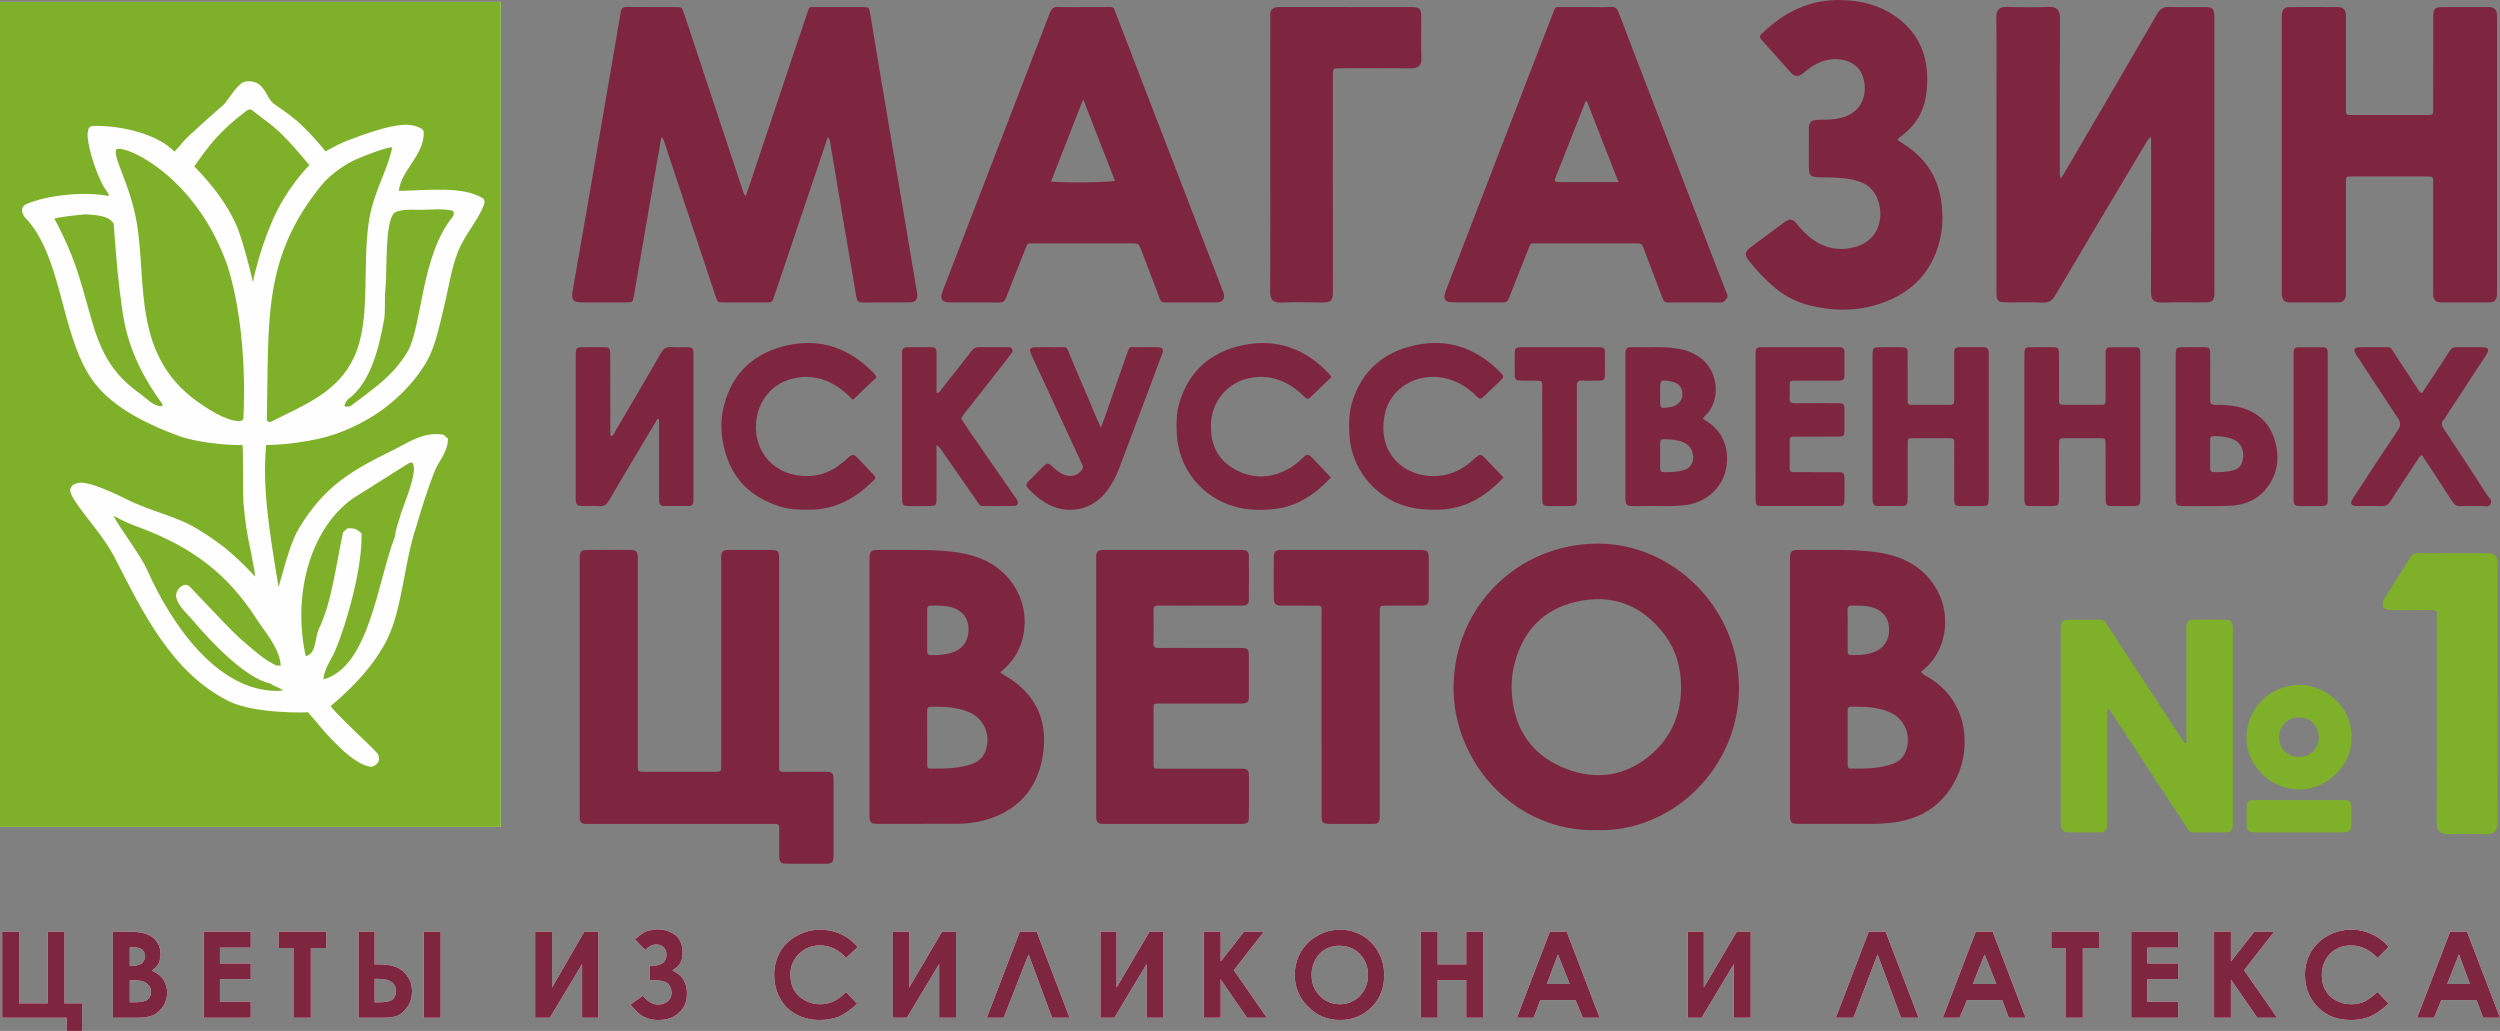 <?xml version="1.0" encoding="UTF-8"?> <svg xmlns="http://www.w3.org/2000/svg" width="97" height="40" viewBox="0 0 97 40" fill="none"><rect x="0" y="0" width="97" height="40" fill="#808080" stroke="none"/> <g clip-path="url(#clip0_31_39)"> <path fill-rule="evenodd" clip-rule="evenodd" d="M28.939 7.601C29.554 5.77 30.163 3.952 30.773 2.135C30.952 1.602 31.13 1.068 31.312 0.537C31.418 0.231 31.358 0.276 31.687 0.274C32.26 0.271 32.833 0.273 33.406 0.273C33.717 0.273 33.721 0.273 33.769 0.562C33.898 1.325 34.022 2.088 34.149 2.85C34.422 4.473 34.696 6.096 34.97 7.719C35.175 8.937 35.382 10.154 35.584 11.372C35.625 11.616 35.527 11.732 35.277 11.733C34.674 11.738 34.071 11.729 33.468 11.738C33.301 11.741 33.251 11.679 33.225 11.52C33.059 10.51 32.88 9.502 32.708 8.493C32.54 7.503 32.375 6.513 32.209 5.523C32.197 5.453 32.183 5.385 32.124 5.309C31.931 5.88 31.742 6.438 31.554 6.996C31.051 8.49 30.548 9.984 30.045 11.478C29.959 11.733 29.958 11.734 29.695 11.735C29.163 11.735 28.63 11.736 28.097 11.735C27.845 11.734 27.843 11.733 27.764 11.495C27.219 9.857 26.674 8.219 26.13 6.58C26.006 6.209 25.883 5.837 25.76 5.465C25.745 5.418 25.732 5.369 25.661 5.325C25.575 5.821 25.488 6.306 25.404 6.792C25.136 8.345 24.87 9.898 24.601 11.451C24.552 11.734 24.549 11.734 24.262 11.735C23.699 11.735 23.136 11.736 22.573 11.734C22.245 11.733 22.159 11.634 22.214 11.311C22.402 10.223 22.595 9.136 22.783 8.048C23.055 6.476 23.324 4.903 23.595 3.33C23.758 2.38 23.924 1.431 24.081 0.48C24.108 0.32 24.175 0.267 24.337 0.269C24.96 0.278 25.584 0.272 26.207 0.273C26.458 0.274 26.46 0.275 26.539 0.513C27.086 2.162 27.632 3.81 28.178 5.459C28.399 6.126 28.62 6.793 28.841 7.461C28.857 7.509 28.869 7.558 28.939 7.601L28.939 7.601Z" fill="#7E263F"></path> <path fill-rule="evenodd" clip-rule="evenodd" d="M79.962 6.929C80.042 6.797 80.1 6.706 80.154 6.612C81.336 4.591 82.521 2.572 83.694 0.545C83.817 0.331 83.953 0.258 84.191 0.268C84.643 0.286 85.096 0.271 85.548 0.274C85.851 0.275 85.918 0.343 85.918 0.649C85.919 4.219 85.919 7.789 85.918 11.359C85.918 11.665 85.851 11.733 85.548 11.734C85.015 11.736 84.482 11.72 83.95 11.739C83.5 11.755 83.457 11.602 83.458 11.26C83.466 9.4 83.462 7.539 83.462 5.679V5.316C83.33 5.39 83.298 5.487 83.251 5.566C82.082 7.525 80.912 9.483 79.753 11.448C79.624 11.667 79.489 11.754 79.233 11.742C78.772 11.718 78.309 11.736 77.846 11.734C77.523 11.733 77.462 11.672 77.462 11.343C77.461 8.849 77.461 6.355 77.461 3.861C77.461 2.805 77.471 1.749 77.456 0.694C77.452 0.366 77.579 0.258 77.877 0.268C78.42 0.286 78.964 0.288 79.506 0.267C79.812 0.255 79.929 0.413 79.928 0.701C79.917 2.652 79.922 4.603 79.923 6.554C79.923 6.661 79.902 6.772 79.962 6.929L79.962 6.929Z" fill="#7E263F"></path> <path fill-rule="evenodd" clip-rule="evenodd" d="M96.884 6.014V11.232C96.884 11.303 96.888 11.373 96.883 11.443C96.871 11.627 96.784 11.73 96.609 11.732C95.965 11.738 95.322 11.738 94.679 11.732C94.513 11.73 94.425 11.634 94.409 11.472C94.402 11.402 94.407 11.331 94.407 11.261V7.189C94.407 7.119 94.405 7.048 94.406 6.978C94.407 6.892 94.368 6.848 94.28 6.849C94.23 6.85 94.18 6.848 94.129 6.848C93.185 6.848 92.24 6.848 91.295 6.848C91.016 6.848 91.022 6.824 91.022 7.133C91.022 8.5 91.022 9.867 91.022 11.234C91.022 11.305 91.026 11.376 91.021 11.445C91.007 11.619 90.909 11.73 90.739 11.732C90.096 11.738 89.453 11.737 88.809 11.732C88.647 11.731 88.554 11.632 88.536 11.472C88.529 11.402 88.534 11.331 88.534 11.261C88.534 7.752 88.534 4.244 88.534 0.735C88.534 0.675 88.53 0.614 88.535 0.554C88.552 0.375 88.642 0.277 88.821 0.275C89.454 0.27 90.087 0.27 90.72 0.275C90.913 0.277 91.007 0.38 91.021 0.573C91.026 0.643 91.022 0.714 91.022 0.785C91.022 1.931 91.021 3.077 91.023 4.223C91.023 4.457 91.027 4.462 91.25 4.463C92.225 4.465 93.199 4.465 94.174 4.463C94.402 4.462 94.402 4.457 94.407 4.224C94.408 4.164 94.407 4.104 94.407 4.043C94.407 2.917 94.406 1.791 94.408 0.665C94.408 0.335 94.467 0.274 94.791 0.273C95.364 0.271 95.936 0.273 96.509 0.273C96.539 0.273 96.57 0.271 96.6 0.273C96.778 0.288 96.869 0.377 96.882 0.555C96.888 0.626 96.884 0.696 96.884 0.767V6.014V6.014Z" fill="#7E263F"></path> <path fill-rule="evenodd" clip-rule="evenodd" d="M42.027 3.853C41.598 4.952 41.191 5.993 40.78 7.045C41.38 7.1 43.031 7.079 43.26 7.013C42.855 5.977 42.452 4.942 42.027 3.853L42.027 3.853ZM42.038 0.273C42.309 0.273 42.581 0.271 42.852 0.273C43.268 0.278 43.18 0.223 43.321 0.587C43.854 1.963 44.382 3.342 44.913 4.719C45.747 6.884 46.581 9.049 47.415 11.213C47.437 11.27 47.461 11.325 47.479 11.383C47.539 11.575 47.443 11.73 47.244 11.732C46.56 11.738 45.877 11.731 45.193 11.737C45.04 11.739 45.016 11.635 44.977 11.532C44.748 10.932 44.521 10.331 44.292 9.73C44.184 9.444 44.183 9.444 43.896 9.443C42.649 9.443 41.402 9.443 40.156 9.444C39.83 9.444 39.883 9.408 39.755 9.73C39.518 10.327 39.278 10.923 39.048 11.524C38.991 11.673 38.924 11.744 38.747 11.74C38.114 11.727 37.48 11.737 36.847 11.734C36.55 11.732 36.459 11.593 36.568 11.31C37.959 7.703 39.353 4.096 40.739 0.487C40.806 0.313 40.897 0.262 41.073 0.269C41.394 0.282 41.716 0.273 42.038 0.273H42.038Z" fill="#7E263F"></path> <path fill-rule="evenodd" clip-rule="evenodd" d="M62.797 7.067C62.374 5.982 61.973 4.954 61.569 3.919C61.528 3.945 61.515 3.949 61.512 3.956C61.125 4.935 60.737 5.914 60.353 6.895C60.297 7.038 60.317 7.063 60.487 7.065C60.859 7.07 61.231 7.067 61.602 7.067C61.983 7.067 62.363 7.067 62.797 7.067ZM61.537 0.273C61.859 0.273 62.181 0.285 62.502 0.268C62.677 0.26 62.746 0.329 62.804 0.483C63.223 1.591 63.65 2.696 64.076 3.802C65.032 6.286 65.99 8.769 66.944 11.253C66.982 11.351 67.069 11.447 67.003 11.565C66.949 11.664 66.886 11.739 66.749 11.738C66.076 11.731 65.402 11.73 64.728 11.738C64.583 11.74 64.541 11.662 64.499 11.553C64.266 10.932 64.031 10.313 63.795 9.693C63.7 9.444 63.698 9.444 63.434 9.444C62.167 9.443 60.9 9.443 59.633 9.444C59.369 9.444 59.4 9.408 59.292 9.68C59.053 10.288 58.813 10.895 58.573 11.502C58.481 11.733 58.479 11.734 58.225 11.734C57.622 11.736 57.018 11.736 56.415 11.734C56.053 11.734 55.97 11.611 56.102 11.269C57.298 8.167 58.495 5.066 59.692 1.965C59.88 1.478 60.069 0.991 60.258 0.504C60.364 0.228 60.343 0.276 60.602 0.274C60.914 0.271 61.226 0.273 61.537 0.273L61.537 0.273Z" fill="#7E263F"></path> <path fill-rule="evenodd" clip-rule="evenodd" d="M65.225 26.658C65.224 25.902 65.028 25.206 64.566 24.602C63.698 23.466 62.54 23.031 61.16 23.348C59.847 23.649 59.051 24.528 58.743 25.838C58.636 26.291 58.628 26.751 58.691 27.215C58.867 28.502 59.587 29.379 60.772 29.832C61.959 30.286 63.087 30.115 64.067 29.27C64.86 28.586 65.226 27.7 65.225 26.658L65.225 26.658ZM61.945 32.208C58.755 32.287 56.36 29.538 56.398 26.633C56.437 23.541 58.878 21.11 61.976 21.092C64.898 21.074 67.488 23.591 67.473 26.716C67.459 29.819 64.863 32.308 61.945 32.208Z" fill="#7E263F"></path> <path fill-rule="evenodd" clip-rule="evenodd" d="M22.493 26.673V21.817C22.493 21.747 22.49 21.677 22.494 21.606C22.504 21.396 22.553 21.342 22.767 21.339C23.128 21.333 23.49 21.337 23.852 21.337C24.063 21.337 24.274 21.332 24.485 21.339C24.679 21.345 24.734 21.402 24.747 21.59C24.752 21.67 24.748 21.751 24.748 21.831C24.748 24.425 24.748 27.019 24.748 29.613C24.748 29.954 24.711 29.945 25.068 29.945C25.932 29.945 26.797 29.945 27.661 29.945C28.01 29.945 27.981 29.958 27.982 29.612C27.982 27.028 27.982 24.445 27.982 21.861C27.982 21.791 27.98 21.72 27.982 21.65C27.988 21.38 28.026 21.339 28.302 21.338C28.824 21.335 29.347 21.336 29.87 21.338C30.195 21.338 30.229 21.373 30.229 21.705C30.229 24.329 30.229 26.953 30.23 29.577C30.23 29.985 30.181 29.943 30.602 29.945C31.064 29.946 31.526 29.944 31.989 29.945C32.309 29.947 32.342 29.976 32.342 30.283C32.343 31.248 32.344 32.214 32.342 33.179C32.341 33.467 32.295 33.513 32.012 33.514C31.529 33.517 31.047 33.517 30.565 33.514C30.281 33.513 30.236 33.467 30.234 33.178C30.232 32.846 30.236 32.515 30.233 32.183C30.23 31.974 30.227 31.974 30.01 31.968C29.94 31.966 29.869 31.968 29.799 31.968C27.508 31.968 25.216 31.968 22.924 31.968C22.844 31.968 22.763 31.971 22.683 31.965C22.566 31.956 22.501 31.888 22.495 31.77C22.491 31.69 22.493 31.609 22.493 31.529C22.493 29.91 22.493 28.292 22.493 26.673L22.493 26.673Z" fill="#7E263F"></path> <path fill-rule="evenodd" clip-rule="evenodd" d="M71.689 24.468C71.689 24.729 71.69 24.99 71.689 25.251C71.689 25.338 71.699 25.416 71.811 25.417C72.164 25.421 72.517 25.41 72.838 25.241C73.17 25.066 73.341 24.704 73.289 24.296C73.24 23.917 73.019 23.681 72.658 23.57C72.404 23.492 72.142 23.502 71.881 23.496C71.742 23.492 71.681 23.534 71.686 23.684C71.696 23.945 71.689 24.206 71.689 24.468H71.689ZM71.689 28.63C71.689 28.971 71.69 29.312 71.689 29.653C71.689 29.739 71.697 29.822 71.809 29.822C72.371 29.821 72.936 29.83 73.471 29.624C73.737 29.521 73.907 29.317 73.983 29.035C74.139 28.449 73.862 27.86 73.298 27.625C72.825 27.428 72.323 27.413 71.82 27.421C71.683 27.422 71.689 27.514 71.689 27.607C71.689 27.948 71.689 28.289 71.689 28.63V28.63ZM74.536 26.066C74.626 26.186 74.714 26.216 74.79 26.261C76.395 27.194 76.46 29.016 75.939 30.128C75.472 31.128 74.683 31.721 73.586 31.895C73.277 31.944 72.968 31.966 72.656 31.966C71.711 31.966 70.766 31.968 69.822 31.967C69.492 31.967 69.451 31.928 69.451 31.609C69.451 28.302 69.451 24.994 69.451 21.687C69.452 21.389 69.503 21.335 69.803 21.338C70.667 21.348 71.531 21.308 72.394 21.38C72.938 21.425 73.469 21.516 73.964 21.759C75.16 22.349 75.736 23.645 75.358 24.892C75.248 25.256 75.057 25.57 74.792 25.84C74.715 25.918 74.628 25.986 74.536 26.066V26.066Z" fill="#7E263F"></path> <path fill-rule="evenodd" clip-rule="evenodd" d="M35.975 24.453C35.975 24.714 35.975 24.976 35.974 25.237C35.974 25.334 35.98 25.418 36.112 25.419C36.425 25.422 36.737 25.406 37.03 25.287C37.409 25.133 37.607 24.781 37.578 24.34C37.552 23.955 37.32 23.68 36.928 23.566C36.663 23.488 36.392 23.501 36.121 23.497C35.996 23.496 35.973 23.565 35.974 23.669C35.977 23.931 35.975 24.192 35.975 24.453V24.453ZM35.975 28.604C35.975 28.945 35.974 29.286 35.975 29.627C35.975 29.717 35.965 29.821 36.099 29.821C36.65 29.823 37.205 29.827 37.732 29.635C38.061 29.514 38.244 29.258 38.297 28.914C38.386 28.34 38.095 27.828 37.553 27.613C37.096 27.432 36.615 27.416 36.132 27.419C36.016 27.42 35.972 27.466 35.974 27.58C35.977 27.921 35.975 28.262 35.975 28.604V28.604ZM38.808 26.093C38.938 26.174 39.03 26.231 39.121 26.289C40.299 27.033 40.664 28.108 40.457 29.346C40.243 30.622 39.475 31.476 38.202 31.825C37.853 31.92 37.493 31.962 37.129 31.963C36.114 31.965 35.099 31.967 34.084 31.967C33.782 31.967 33.737 31.921 33.737 31.616C33.736 28.309 33.736 25.002 33.737 21.694C33.737 21.389 33.786 21.335 34.081 21.338C34.945 21.348 35.809 21.309 36.672 21.38C37.217 21.424 37.748 21.514 38.243 21.756C39.442 22.344 40.02 23.636 39.646 24.885C39.537 25.25 39.346 25.564 39.083 25.835C39.006 25.914 38.922 25.986 38.808 26.093L38.808 26.093Z" fill="#7E263F"></path> <path fill-rule="evenodd" clip-rule="evenodd" d="M73.626 5.433C73.793 5.545 73.965 5.649 74.125 5.77C74.884 6.344 75.275 7.12 75.35 8.06C75.384 8.493 75.367 8.925 75.259 9.348C74.918 10.685 74.029 11.482 72.737 11.847C71.9 12.084 71.046 12.06 70.203 11.847C69.721 11.725 69.282 11.507 68.894 11.189C68.496 10.862 68.15 10.484 67.831 10.082C67.688 9.901 67.707 9.762 67.89 9.623C68.339 9.283 68.791 8.947 69.245 8.614C69.436 8.475 69.559 8.493 69.707 8.676C69.897 8.912 70.103 9.132 70.353 9.304C70.877 9.665 71.451 9.75 72.049 9.561C73.191 9.2 73.138 7.81 72.549 7.275C72.355 7.099 72.116 7.026 71.87 6.972C71.455 6.881 71.032 6.884 70.61 6.88C70.253 6.878 70.183 6.811 70.182 6.463C70.181 5.98 70.18 5.498 70.183 5.015C70.184 4.74 70.267 4.656 70.538 4.65C70.849 4.642 71.161 4.647 71.466 4.565C72.333 4.328 72.475 3.531 72.271 2.947C72.118 2.511 71.668 2.269 71.123 2.298C70.745 2.319 70.428 2.483 70.133 2.701C70.052 2.761 69.981 2.834 69.898 2.89C69.773 2.975 69.62 2.965 69.518 2.853C69.12 2.413 68.729 1.968 68.332 1.526C68.265 1.451 68.267 1.396 68.341 1.324C69.219 0.466 70.237 -0.044 71.498 0.003C72.218 0.029 72.888 0.193 73.49 0.598C74.424 1.227 74.818 2.124 74.775 3.23C74.769 3.391 74.754 3.552 74.73 3.71C74.634 4.347 74.327 4.86 73.811 5.246C73.754 5.288 73.702 5.335 73.65 5.382C73.637 5.394 73.633 5.416 73.626 5.433L73.626 5.433Z" fill="#7E263F"></path> <path fill-rule="evenodd" clip-rule="evenodd" d="M42.531 26.636C42.531 25.017 42.531 23.398 42.531 21.779C42.531 21.708 42.53 21.638 42.532 21.567C42.537 21.422 42.616 21.348 42.758 21.339C42.818 21.335 42.878 21.337 42.938 21.337H48.066C48.116 21.337 48.167 21.334 48.217 21.338C48.391 21.352 48.454 21.405 48.456 21.578C48.462 22.132 48.462 22.685 48.456 23.238C48.455 23.442 48.394 23.495 48.175 23.497C47.602 23.5 47.029 23.498 46.456 23.498C45.953 23.498 45.451 23.502 44.948 23.495C44.807 23.494 44.753 23.532 44.755 23.681C44.764 24.103 44.766 24.526 44.754 24.948C44.75 25.122 44.829 25.143 44.971 25.141C45.373 25.135 45.775 25.139 46.177 25.139C46.821 25.139 47.464 25.138 48.107 25.139C48.421 25.14 48.457 25.175 48.458 25.482C48.46 25.975 48.46 26.468 48.458 26.96C48.457 27.264 48.421 27.299 48.104 27.299C47.078 27.3 46.053 27.3 45.027 27.3C44.754 27.3 44.758 27.275 44.758 27.555C44.758 28.238 44.757 28.922 44.759 29.606C44.76 29.818 44.765 29.823 44.978 29.823C45.983 29.825 46.989 29.824 47.994 29.824C48.064 29.824 48.135 29.821 48.205 29.825C48.406 29.837 48.451 29.878 48.457 30.08C48.464 30.291 48.459 30.502 48.459 30.713C48.459 31.045 48.463 31.377 48.457 31.709C48.453 31.912 48.406 31.954 48.208 31.967C48.148 31.971 48.087 31.968 48.027 31.968H42.96C42.9 31.968 42.84 31.971 42.779 31.967C42.587 31.953 42.542 31.906 42.532 31.704C42.528 31.634 42.531 31.563 42.531 31.493V26.636L42.531 26.636Z" fill="#7E263F"></path> <path fill-rule="evenodd" clip-rule="evenodd" d="M84.833 28.831V28.542V24.5C84.833 24.429 84.828 24.358 84.835 24.289C84.851 24.132 84.925 24.049 85.084 24.046C85.516 24.039 85.948 24.039 86.38 24.046C86.556 24.049 86.621 24.13 86.633 24.313C86.638 24.373 86.635 24.434 86.635 24.494C86.635 26.948 86.635 29.401 86.635 31.855C86.635 31.915 86.638 31.976 86.633 32.035C86.62 32.197 86.551 32.289 86.398 32.292C85.956 32.301 85.514 32.295 85.071 32.296C84.931 32.296 84.894 32.177 84.836 32.089C84.366 31.375 83.899 30.66 83.431 29.945C82.936 29.188 82.44 28.432 81.943 27.676C81.905 27.618 81.861 27.565 81.812 27.498C81.724 27.584 81.76 27.678 81.76 27.759C81.757 29.116 81.758 30.474 81.758 31.831C81.758 31.901 81.762 31.972 81.756 32.042C81.742 32.206 81.676 32.289 81.515 32.292C81.083 32.301 80.651 32.301 80.218 32.292C80.054 32.289 79.974 32.191 79.958 32.021C79.952 31.961 79.956 31.9 79.956 31.84C79.956 29.387 79.956 26.933 79.956 24.48C79.956 24.409 79.95 24.338 79.96 24.269C79.979 24.133 80.056 24.046 80.199 24.046C80.641 24.043 81.083 24.046 81.526 24.044C81.651 24.044 81.692 24.142 81.746 24.224C82.132 24.812 82.516 25.401 82.901 25.99C83.495 26.899 84.089 27.807 84.684 28.716C84.711 28.757 84.741 28.797 84.77 28.838C84.791 28.836 84.812 28.834 84.833 28.831H84.833Z" fill="#7EB02A"></path> <path fill-rule="evenodd" clip-rule="evenodd" d="M49.288 6.009C49.288 4.239 49.288 2.469 49.289 0.699C49.289 0.61 49.267 0.515 49.31 0.432C49.385 0.286 49.517 0.27 49.668 0.271C50.593 0.275 51.518 0.273 52.443 0.273C53.217 0.273 53.991 0.272 54.765 0.274C55.076 0.274 55.143 0.339 55.144 0.639C55.147 1.182 55.132 1.725 55.151 2.268C55.16 2.528 55.029 2.658 54.749 2.653C53.884 2.638 53.02 2.648 52.155 2.648C52.105 2.648 52.055 2.648 52.004 2.648C51.717 2.651 51.715 2.651 51.715 2.951C51.715 5.696 51.712 8.441 51.718 11.187C51.719 11.684 51.69 11.751 51.156 11.737C50.674 11.725 50.19 11.721 49.708 11.74C49.389 11.752 49.281 11.624 49.283 11.319C49.294 9.549 49.288 7.779 49.288 6.009V6.009Z" fill="#7E263F"></path> <path fill-rule="evenodd" clip-rule="evenodd" d="M53.535 27.701V31.533C53.535 31.603 53.535 31.674 53.533 31.744C53.531 31.89 53.458 31.967 53.309 31.967C53.118 31.968 52.927 31.968 52.736 31.968C52.374 31.968 52.013 31.969 51.651 31.968C51.301 31.966 51.277 31.942 51.277 31.588C51.276 29.024 51.278 26.46 51.276 23.896C51.275 23.439 51.341 23.503 50.877 23.499C50.495 23.495 50.112 23.501 49.73 23.497C49.492 23.494 49.425 23.43 49.423 23.195C49.419 22.682 49.419 22.169 49.423 21.657C49.425 21.397 49.483 21.339 49.744 21.338C50.468 21.335 51.192 21.337 51.916 21.337C52.961 21.337 54.007 21.337 55.052 21.337C55.406 21.338 55.437 21.368 55.438 21.71C55.439 22.183 55.439 22.656 55.438 23.128C55.437 23.461 55.403 23.496 55.079 23.498C54.647 23.499 54.215 23.497 53.782 23.498C53.539 23.5 53.535 23.502 53.535 23.75C53.534 25.067 53.535 26.384 53.535 27.701H53.535Z" fill="#7E263F"></path> <path fill-rule="evenodd" clip-rule="evenodd" d="M96.9 26.929C96.9 28.588 96.893 30.247 96.906 31.906C96.909 32.251 96.754 32.382 96.444 32.369C95.972 32.348 95.498 32.345 95.027 32.369C94.676 32.386 94.536 32.219 94.54 31.895C94.556 30.588 94.547 29.281 94.547 27.974V24.083C94.547 24.012 94.54 23.941 94.548 23.872C94.567 23.706 94.484 23.67 94.336 23.671C93.813 23.677 93.291 23.676 92.768 23.673C92.468 23.671 92.357 23.475 92.513 23.224C92.844 22.696 93.184 22.174 93.509 21.642C93.595 21.503 93.694 21.459 93.852 21.46C94.727 21.467 95.601 21.462 96.476 21.464C96.821 21.464 96.9 21.544 96.9 21.892C96.901 23.571 96.9 25.25 96.9 26.929L96.9 26.929Z" fill="#7EB02A"></path> <path fill-rule="evenodd" clip-rule="evenodd" d="M25.511 16.256C25.352 16.522 25.192 16.788 25.033 17.055C24.565 17.839 24.092 18.621 23.633 19.412C23.534 19.582 23.427 19.657 23.229 19.639C23.02 19.62 22.807 19.639 22.596 19.634C22.393 19.628 22.351 19.584 22.338 19.388C22.337 19.368 22.338 19.348 22.338 19.327C22.338 17.478 22.337 15.629 22.338 13.78C22.339 13.497 22.365 13.474 22.651 13.471C22.912 13.469 23.173 13.467 23.434 13.472C23.648 13.476 23.668 13.501 23.678 13.721C23.681 13.791 23.679 13.862 23.679 13.932C23.679 14.827 23.678 15.721 23.68 16.616C23.68 16.714 23.666 16.814 23.705 16.929C23.818 16.886 23.844 16.782 23.89 16.703C24.476 15.708 25.063 14.713 25.637 13.711C25.74 13.533 25.851 13.447 26.061 13.467C26.26 13.486 26.463 13.466 26.664 13.472C26.875 13.478 26.897 13.505 26.906 13.724C26.908 13.774 26.906 13.824 26.906 13.874V19.242C26.906 19.302 26.905 19.362 26.906 19.422C26.908 19.555 26.849 19.633 26.71 19.634C26.399 19.635 26.087 19.635 25.776 19.634C25.641 19.634 25.572 19.566 25.573 19.43C25.573 19.359 25.572 19.289 25.572 19.218C25.572 18.334 25.572 17.449 25.572 16.565V16.272C25.552 16.266 25.532 16.261 25.511 16.256L25.511 16.256Z" fill="#7E263F"></path> <path fill-rule="evenodd" clip-rule="evenodd" d="M64.413 15.279C64.413 15.379 64.412 15.479 64.414 15.579C64.418 15.832 64.438 15.849 64.694 15.813C64.772 15.802 64.853 15.79 64.928 15.765C65.176 15.684 65.308 15.463 65.271 15.203C65.237 14.965 65.082 14.837 64.76 14.785C64.435 14.733 64.415 14.749 64.413 15.069C64.413 15.139 64.413 15.209 64.413 15.279L64.413 15.279ZM64.414 17.67H64.415C64.415 17.84 64.417 18.01 64.414 18.18C64.412 18.281 64.456 18.32 64.557 18.32C64.817 18.322 65.077 18.317 65.328 18.24C65.577 18.164 65.701 17.983 65.693 17.722C65.683 17.441 65.538 17.255 65.283 17.151C65.057 17.06 64.819 17.045 64.578 17.039C64.439 17.036 64.408 17.101 64.412 17.221C64.418 17.37 64.414 17.52 64.414 17.67V17.67ZM66.069 16.237C66.124 16.276 66.171 16.313 66.222 16.344C66.862 16.74 67.133 17.466 66.961 18.232C66.802 18.937 66.207 19.474 65.471 19.587C64.921 19.672 64.368 19.619 63.816 19.634C63.645 19.639 63.474 19.64 63.304 19.633C63.12 19.626 63.082 19.584 63.068 19.397C63.064 19.347 63.067 19.296 63.067 19.246V13.847C63.067 13.796 63.068 13.746 63.067 13.696C63.065 13.55 63.125 13.467 63.281 13.471C63.913 13.488 64.548 13.426 65.176 13.54C65.446 13.59 65.695 13.689 65.923 13.845C66.73 14.398 66.752 15.569 66.173 16.118C66.137 16.152 66.108 16.192 66.069 16.237H66.069Z" fill="#7E263F"></path> <path fill-rule="evenodd" clip-rule="evenodd" d="M77.161 16.55C77.161 17.464 77.162 18.379 77.161 19.294C77.161 19.622 77.148 19.633 76.823 19.635C76.582 19.636 76.341 19.638 76.1 19.634C75.851 19.63 75.825 19.606 75.824 19.354C75.822 18.691 75.824 18.027 75.823 17.364C75.822 16.975 75.864 17.003 75.471 17.003C75.059 17.002 74.647 17 74.235 17.003C74.023 17.005 74.019 17.009 74.018 17.222C74.016 17.885 74.017 18.549 74.017 19.212C74.017 19.282 74.016 19.353 74.016 19.423C74.016 19.556 73.952 19.633 73.817 19.633C73.495 19.636 73.174 19.635 72.852 19.633C72.732 19.632 72.667 19.564 72.658 19.447C72.652 19.377 72.655 19.307 72.655 19.236C72.655 17.447 72.655 15.658 72.655 13.868C72.655 13.838 72.655 13.808 72.655 13.778C72.661 13.495 72.681 13.474 72.968 13.471C73.23 13.469 73.491 13.467 73.752 13.472C73.984 13.476 74.014 13.504 74.016 13.734C74.019 14.277 74.017 14.82 74.017 15.362C74.017 15.433 74.019 15.503 74.018 15.573C74.017 15.658 74.051 15.705 74.142 15.705C74.654 15.704 75.167 15.703 75.679 15.705C75.834 15.706 75.823 15.6 75.823 15.498C75.823 14.976 75.823 14.453 75.823 13.93C75.823 13.84 75.825 13.749 75.824 13.659C75.823 13.535 75.882 13.472 76.007 13.472C76.328 13.472 76.65 13.472 76.971 13.472C77.137 13.472 77.163 13.579 77.162 13.715C77.16 14.288 77.161 14.861 77.161 15.434V16.55H77.161Z" fill="#7E263F"></path> <path fill-rule="evenodd" clip-rule="evenodd" d="M83.046 16.564V19.217C83.046 19.288 83.047 19.358 83.045 19.428C83.041 19.559 82.981 19.635 82.842 19.634C82.531 19.634 82.219 19.641 81.908 19.632C81.73 19.627 81.698 19.578 81.698 19.345C81.695 18.732 81.697 18.118 81.697 17.505C81.697 17.415 81.698 17.324 81.696 17.234C81.692 17.008 81.691 17.004 81.46 17.003C81.018 17.001 80.576 17.001 80.134 17.003C79.893 17.005 79.89 17.008 79.89 17.259C79.888 17.943 79.89 18.626 79.889 19.31C79.888 19.619 79.874 19.633 79.567 19.635C79.305 19.636 79.044 19.64 78.783 19.633C78.589 19.629 78.557 19.593 78.546 19.404C78.542 19.344 78.545 19.284 78.545 19.223V13.886C78.545 13.826 78.543 13.765 78.546 13.705C78.556 13.509 78.582 13.477 78.776 13.473C79.067 13.466 79.359 13.467 79.65 13.472C79.863 13.476 79.886 13.501 79.888 13.724C79.891 14.267 79.889 14.81 79.889 15.352C79.889 15.423 79.892 15.493 79.89 15.563C79.886 15.668 79.939 15.706 80.037 15.705C80.228 15.703 80.419 15.705 80.61 15.705C80.881 15.705 81.153 15.704 81.424 15.705C81.708 15.707 81.697 15.719 81.697 15.42C81.696 14.897 81.697 14.374 81.697 13.852C81.697 13.782 81.696 13.711 81.699 13.641C81.704 13.532 81.768 13.474 81.873 13.473C82.205 13.471 82.536 13.472 82.868 13.473C82.977 13.473 83.035 13.532 83.041 13.639C83.046 13.719 83.046 13.799 83.046 13.88C83.046 14.774 83.046 15.669 83.046 16.564H83.046Z" fill="#7E263F"></path> <path fill-rule="evenodd" clip-rule="evenodd" d="M51.664 14.628C51.375 14.905 51.105 15.159 50.84 15.419C50.766 15.49 50.713 15.49 50.638 15.419C50.507 15.295 50.374 15.17 50.228 15.065C49.676 14.67 49.066 14.528 48.4 14.689C47.592 14.884 47.018 15.601 46.986 16.43C46.956 17.183 47.205 17.803 47.873 18.188C48.571 18.59 49.291 18.577 49.998 18.188C50.201 18.076 50.375 17.921 50.547 17.767C50.72 17.611 50.766 17.611 50.92 17.77C51.158 18.015 51.391 18.265 51.639 18.528C51.024 19.181 50.326 19.662 49.418 19.753C48.906 19.805 48.396 19.794 47.893 19.651C46.622 19.29 45.727 18.171 45.66 16.848C45.639 16.435 45.642 16.023 45.762 15.623C46.135 14.371 47.008 13.64 48.249 13.387C49.538 13.125 50.648 13.529 51.552 14.488C51.586 14.524 51.614 14.565 51.664 14.628L51.664 14.628Z" fill="#7E263F"></path> <path fill-rule="evenodd" clip-rule="evenodd" d="M58.336 18.528C57.634 19.273 56.833 19.76 55.798 19.776C55.374 19.782 54.955 19.761 54.545 19.64C53.322 19.28 52.432 18.166 52.359 16.892C52.334 16.459 52.336 16.028 52.463 15.607C52.837 14.368 53.705 13.648 54.932 13.389C56.183 13.126 57.274 13.507 58.177 14.411C58.377 14.612 58.373 14.617 58.178 14.805C57.975 15 57.765 15.188 57.569 15.389C57.468 15.493 57.402 15.491 57.301 15.387C56.942 15.019 56.518 14.765 56.007 14.662C54.974 14.454 53.945 15.058 53.733 16.06C53.383 17.719 54.658 18.592 55.858 18.46C56.316 18.409 56.705 18.225 57.051 17.934C57.12 17.876 57.186 17.814 57.255 17.755C57.416 17.618 57.465 17.615 57.607 17.76C57.846 18.005 58.078 18.255 58.336 18.528V18.528Z" fill="#7E263F"></path> <path fill-rule="evenodd" clip-rule="evenodd" d="M33.094 15.514C32.88 15.306 32.699 15.132 32.486 14.997C31.952 14.656 31.378 14.539 30.758 14.688C29.856 14.906 29.281 15.717 29.333 16.694C29.381 17.608 30.038 18.313 30.948 18.445C31.592 18.539 32.16 18.383 32.661 17.971C32.755 17.895 32.848 17.818 32.934 17.734C33.042 17.63 33.141 17.628 33.245 17.738C33.465 17.972 33.686 18.205 33.911 18.435C33.985 18.511 33.973 18.565 33.902 18.635C33.214 19.313 32.429 19.774 31.428 19.776C31.035 19.777 30.645 19.773 30.265 19.654C29.016 19.265 28.273 18.428 28.046 17.139C27.963 16.668 27.971 16.196 28.09 15.734C28.427 14.418 29.317 13.654 30.606 13.387C31.869 13.125 32.964 13.521 33.866 14.443C33.901 14.479 33.932 14.518 33.964 14.557C33.976 14.572 33.983 14.591 34.007 14.637C33.712 14.921 33.41 15.211 33.094 15.514V15.514Z" fill="#7E263F"></path> <path fill-rule="evenodd" clip-rule="evenodd" d="M36.337 17.265V17.603C36.337 18.185 36.339 18.768 36.336 19.351C36.334 19.607 36.311 19.63 36.064 19.634C35.793 19.638 35.522 19.639 35.251 19.634C35.04 19.629 35.011 19.595 35 19.386C34.998 19.336 35 19.286 35 19.236V13.869C35 13.799 35 13.729 35.001 13.658C35.002 13.535 35.065 13.473 35.187 13.472C35.508 13.471 35.83 13.472 36.151 13.471C36.323 13.471 36.338 13.583 36.337 13.716C36.335 14.128 36.337 14.54 36.337 14.952V15.248C36.458 15.246 36.484 15.158 36.53 15.101C36.917 14.613 37.305 14.125 37.684 13.631C37.772 13.516 37.864 13.464 38.011 13.468C38.362 13.477 38.714 13.47 39.065 13.472C39.143 13.472 39.231 13.454 39.273 13.551C39.312 13.643 39.252 13.703 39.203 13.766C38.702 14.407 38.199 15.047 37.701 15.69C37.561 15.871 37.394 16.034 37.295 16.245C37.417 16.429 37.535 16.615 37.661 16.797C38.221 17.606 38.782 18.415 39.343 19.224C39.383 19.281 39.428 19.336 39.462 19.398C39.528 19.518 39.483 19.627 39.35 19.63C38.939 19.639 38.527 19.634 38.115 19.633C37.989 19.632 37.959 19.517 37.904 19.44C37.46 18.807 37.02 18.17 36.578 17.536C36.521 17.455 36.48 17.361 36.337 17.265V17.265Z" fill="#7E263F"></path> <path fill-rule="evenodd" clip-rule="evenodd" d="M93.977 15.246C94.157 14.973 94.346 14.691 94.532 14.408C94.704 14.148 94.878 13.889 95.041 13.624C95.113 13.508 95.2 13.464 95.337 13.468C95.659 13.477 95.98 13.467 96.302 13.472C96.562 13.476 96.604 13.558 96.457 13.784C95.947 14.567 95.433 15.348 94.92 16.129C94.887 16.179 94.862 16.237 94.821 16.28C94.697 16.407 94.735 16.514 94.825 16.649C95.388 17.494 95.943 18.343 96.494 19.196C96.565 19.305 96.722 19.407 96.629 19.563C96.547 19.701 96.39 19.628 96.266 19.632C96.005 19.642 95.743 19.624 95.483 19.639C95.319 19.648 95.229 19.584 95.144 19.451C94.76 18.85 94.365 18.256 93.976 17.663C93.871 17.682 93.848 17.769 93.806 17.833C93.457 18.361 93.107 18.888 92.767 19.423C92.672 19.573 92.57 19.649 92.383 19.639C92.072 19.623 91.76 19.639 91.448 19.633C91.214 19.629 91.165 19.535 91.296 19.334C91.873 18.451 92.448 17.566 93.038 16.692C93.162 16.51 93.15 16.389 93.033 16.215C92.517 15.448 92.016 14.671 91.509 13.897C91.471 13.839 91.428 13.782 91.394 13.72C91.307 13.561 91.352 13.479 91.541 13.473C91.802 13.465 92.063 13.467 92.325 13.472C92.848 13.482 92.683 13.389 92.984 13.837C93.275 14.271 93.558 14.71 93.845 15.147C93.872 15.188 93.893 15.237 93.977 15.246L93.977 15.246Z" fill="#7E263F"></path> <path fill-rule="evenodd" clip-rule="evenodd" d="M68.116 16.528C68.116 15.633 68.116 14.738 68.116 13.843C68.116 13.773 68.115 13.702 68.119 13.632C68.124 13.538 68.177 13.485 68.27 13.476C68.32 13.47 68.37 13.471 68.421 13.471C69.365 13.471 70.311 13.471 71.256 13.471C71.296 13.471 71.336 13.472 71.376 13.472C71.498 13.471 71.565 13.525 71.565 13.652C71.564 13.964 71.564 14.275 71.565 14.587C71.565 14.761 71.447 14.77 71.317 14.77C70.815 14.769 70.312 14.768 69.809 14.77C69.389 14.772 69.446 14.729 69.441 15.142C69.44 15.243 69.449 15.344 69.439 15.444C69.423 15.608 69.501 15.647 69.651 15.646C70.183 15.639 70.716 15.642 71.249 15.644C71.56 15.645 71.564 15.65 71.565 15.969C71.566 16.2 71.568 16.431 71.565 16.663C71.562 16.923 71.548 16.94 71.294 16.941C70.791 16.944 70.288 16.942 69.785 16.942C69.725 16.942 69.665 16.945 69.605 16.942C69.493 16.936 69.439 16.978 69.44 17.097C69.444 17.459 69.444 17.821 69.441 18.183C69.44 18.291 69.493 18.322 69.589 18.32C69.78 18.318 69.971 18.32 70.162 18.32C70.534 18.32 70.906 18.318 71.278 18.321C71.539 18.323 71.561 18.343 71.564 18.589C71.569 18.86 71.57 19.132 71.564 19.403C71.559 19.597 71.527 19.632 71.331 19.633C70.346 19.637 69.361 19.637 68.375 19.634C68.145 19.633 68.117 19.597 68.117 19.334C68.115 18.399 68.116 17.464 68.116 16.528V16.528Z" fill="#7E263F"></path> <path fill-rule="evenodd" clip-rule="evenodd" d="M42.717 16.591C42.776 16.433 42.812 16.343 42.844 16.252C43.139 15.408 43.435 14.565 43.727 13.72C43.832 13.417 43.824 13.475 44.086 13.472C44.357 13.468 44.629 13.466 44.9 13.472C45.123 13.478 45.164 13.539 45.084 13.754C44.528 15.24 43.971 16.725 43.408 18.209C43.298 18.5 43.149 18.775 42.964 19.028C42.42 19.77 41.505 19.99 40.684 19.576C40.375 19.42 40.121 19.194 39.886 18.942C39.798 18.848 39.799 18.781 39.891 18.692C40.078 18.51 40.255 18.317 40.44 18.133C40.629 17.943 40.666 17.943 40.856 18.122C41.012 18.268 41.173 18.399 41.388 18.45C41.632 18.507 41.856 18.415 41.989 18.211C42.053 18.111 41.995 18.038 41.96 17.96C41.683 17.358 41.404 16.756 41.125 16.155C40.775 15.399 40.423 14.643 40.073 13.886C40.047 13.832 40.02 13.778 39.999 13.722C39.931 13.546 39.969 13.479 40.16 13.473C40.421 13.465 40.682 13.467 40.944 13.472C41.483 13.48 41.343 13.393 41.547 13.865C41.886 14.648 42.214 15.436 42.547 16.222C42.59 16.323 42.639 16.422 42.717 16.591V16.591Z" fill="#7E263F"></path> <path fill-rule="evenodd" clip-rule="evenodd" d="M85.754 17.618H85.754C85.754 17.808 85.754 17.999 85.754 18.19C85.754 18.274 85.791 18.318 85.88 18.32C86.152 18.323 86.422 18.319 86.685 18.238C86.803 18.202 86.904 18.135 86.959 18.019C87.118 17.679 87.058 17.186 86.594 17.024C86.373 16.947 86.147 16.922 85.914 16.919C85.8 16.918 85.749 16.959 85.752 17.076C85.757 17.256 85.754 17.437 85.754 17.618V17.618ZM84.416 16.556C84.416 15.642 84.415 14.727 84.416 13.813C84.416 13.488 84.433 13.473 84.756 13.471C85.007 13.47 85.258 13.467 85.509 13.472C85.726 13.477 85.753 13.501 85.755 13.718C85.76 14.24 85.757 14.763 85.757 15.286C85.757 15.356 85.762 15.427 85.756 15.496C85.741 15.652 85.803 15.713 85.963 15.708C86.244 15.698 86.524 15.72 86.801 15.778C87.522 15.927 88.028 16.346 88.248 17.04C88.476 17.76 88.385 18.449 87.859 19.042C87.476 19.474 86.972 19.614 86.426 19.629C85.853 19.646 85.28 19.637 84.708 19.634C84.455 19.633 84.417 19.593 84.416 19.331C84.414 18.406 84.416 17.481 84.416 16.556V16.556Z" fill="#7E263F"></path> <path fill-rule="evenodd" clip-rule="evenodd" d="M89.206 29.371C89.652 29.369 89.977 29.031 89.969 28.58C89.96 28.147 89.631 27.831 89.192 27.834C88.755 27.837 88.434 28.159 88.431 28.595C88.428 29.05 88.752 29.374 89.206 29.371V29.371ZM91.235 28.606C91.294 29.643 90.329 30.632 89.207 30.633C88.064 30.634 87.136 29.654 87.163 28.586C87.192 27.463 88.076 26.588 89.213 26.576C90.324 26.564 91.296 27.558 91.235 28.606Z" fill="#7EB02A"></path> <path fill-rule="evenodd" clip-rule="evenodd" d="M61.184 17.18C61.184 17.894 61.185 18.607 61.184 19.321C61.183 19.61 61.161 19.631 60.878 19.634C60.647 19.637 60.416 19.636 60.185 19.635C59.847 19.633 59.839 19.625 59.839 19.271C59.838 18.588 59.839 17.904 59.839 17.221C59.839 16.487 59.84 15.753 59.838 15.019C59.837 14.774 59.834 14.773 59.587 14.77C59.396 14.768 59.205 14.774 59.014 14.768C58.814 14.762 58.778 14.732 58.773 14.546C58.767 14.264 58.767 13.982 58.773 13.701C58.778 13.509 58.81 13.478 59.008 13.472C59.229 13.466 59.45 13.471 59.671 13.471C60.435 13.471 61.199 13.47 61.962 13.471C62.257 13.472 62.269 13.486 62.272 13.776C62.274 13.997 62.273 14.219 62.272 14.44C62.27 14.764 62.266 14.768 61.927 14.769C61.746 14.77 61.564 14.778 61.384 14.767C61.221 14.757 61.181 14.826 61.182 14.979C61.187 15.712 61.184 16.446 61.184 17.18H61.184Z" fill="#7E263F"></path> <path fill-rule="evenodd" clip-rule="evenodd" d="M90.316 16.546V19.229C90.316 19.289 90.315 19.349 90.317 19.409C90.321 19.556 90.258 19.636 90.104 19.635C89.802 19.633 89.501 19.634 89.2 19.635C89.065 19.635 88.994 19.572 88.992 19.435C88.991 19.375 88.991 19.315 88.991 19.255V13.859C88.991 13.789 88.991 13.718 88.993 13.648C88.996 13.541 89.052 13.475 89.159 13.474C89.49 13.471 89.822 13.471 90.153 13.475C90.261 13.476 90.313 13.546 90.315 13.652C90.316 13.722 90.316 13.793 90.316 13.863C90.317 14.757 90.316 15.652 90.316 16.546V16.546Z" fill="#7E263F"></path> <path fill-rule="evenodd" clip-rule="evenodd" d="M89.23 31.043C89.782 31.043 90.335 31.042 90.887 31.044C91.192 31.045 91.232 31.086 91.235 31.392C91.237 31.583 91.238 31.773 91.235 31.964C91.23 32.239 91.176 32.294 90.892 32.296C90.35 32.299 89.808 32.297 89.266 32.297C88.684 32.297 88.101 32.299 87.519 32.296C87.223 32.294 87.172 32.24 87.169 31.94C87.166 31.759 87.167 31.578 87.169 31.398C87.172 31.091 87.214 31.045 87.514 31.044C88.086 31.042 88.658 31.044 89.23 31.043V31.043Z" fill="#7EB02A"></path> <path fill-rule="evenodd" clip-rule="evenodd" d="M0 32.082H19.428V0.074H0V32.082Z" fill="#FEFEFE"></path> <path fill-rule="evenodd" clip-rule="evenodd" d="M0 32.082H19.428V0.074H0V32.082Z" fill="#7EB02A"></path> <path fill-rule="evenodd" clip-rule="evenodd" d="M25.146 36.11C25.004 36.147 24.861 36.259 24.634 36.446L25.032 36.858C25.174 36.721 25.317 36.646 25.459 36.646C25.573 36.646 25.686 36.683 25.743 36.758C25.829 36.82 25.857 36.92 25.857 37.032C25.857 37.17 25.829 37.269 25.743 37.344C25.63 37.419 25.516 37.469 25.345 37.469H25.203V38.03H25.345C25.63 38.03 25.829 38.08 25.914 38.167C25.999 38.254 26.056 38.379 26.056 38.516C26.056 38.653 25.999 38.766 25.914 38.853C25.8 38.928 25.686 38.978 25.544 38.978C25.317 38.978 25.117 38.853 24.947 38.629L24.463 38.978C24.662 39.227 24.833 39.389 25.004 39.464C25.146 39.539 25.345 39.576 25.544 39.576C25.886 39.576 26.142 39.489 26.341 39.289C26.568 39.102 26.654 38.853 26.654 38.541C26.654 38.13 26.483 37.83 26.085 37.656C26.284 37.531 26.398 37.407 26.426 37.294C26.483 37.182 26.483 37.057 26.483 36.945C26.483 36.671 26.398 36.459 26.227 36.297C26.028 36.147 25.8 36.06 25.516 36.06C25.402 36.06 25.288 36.085 25.146 36.11L25.146 36.11ZM90.315 36.309C90.031 36.459 89.832 36.671 89.661 36.933C89.519 37.194 89.433 37.481 89.433 37.818C89.433 38.329 89.604 38.753 89.945 39.09C90.258 39.414 90.685 39.576 91.225 39.576C91.51 39.576 91.737 39.526 91.965 39.439C92.193 39.339 92.42 39.177 92.676 38.94L92.249 38.491C92.05 38.666 91.88 38.791 91.737 38.865C91.567 38.928 91.424 38.965 91.225 38.965C90.998 38.965 90.827 38.915 90.628 38.815C90.457 38.716 90.315 38.591 90.23 38.416C90.116 38.242 90.088 38.042 90.088 37.818C90.088 37.494 90.201 37.232 90.4 37.007C90.628 36.795 90.884 36.683 91.225 36.683C91.595 36.683 91.936 36.845 92.249 37.169L92.676 36.745C92.505 36.521 92.278 36.359 92.022 36.247C91.766 36.122 91.51 36.072 91.225 36.072C90.912 36.072 90.6 36.147 90.315 36.309L90.315 36.309ZM51.117 36.309C50.833 36.459 50.633 36.671 50.463 36.945C50.32 37.207 50.235 37.506 50.235 37.818C50.235 38.304 50.406 38.716 50.747 39.052C51.089 39.401 51.487 39.576 51.999 39.576C52.482 39.576 52.881 39.414 53.222 39.077C53.563 38.728 53.706 38.317 53.706 37.83C53.706 37.344 53.535 36.92 53.222 36.583C52.881 36.234 52.454 36.072 51.999 36.072C51.686 36.072 51.373 36.147 51.117 36.309V36.309ZM51.288 38.716C51.032 38.491 50.889 38.205 50.889 37.83C50.889 37.506 51.003 37.232 51.202 37.007C51.401 36.795 51.686 36.696 51.97 36.696C52.283 36.696 52.539 36.795 52.767 37.02C52.966 37.244 53.08 37.506 53.08 37.83C53.08 38.155 52.966 38.416 52.767 38.641C52.539 38.853 52.283 38.965 51.999 38.965C51.714 38.965 51.487 38.878 51.288 38.716V38.716ZM30.921 36.309C30.636 36.459 30.408 36.671 30.266 36.933C30.124 37.194 30.039 37.481 30.039 37.818C30.039 38.329 30.209 38.753 30.522 39.09C30.864 39.414 31.29 39.576 31.802 39.576C32.087 39.576 32.343 39.526 32.57 39.439C32.769 39.339 33.025 39.177 33.253 38.94L32.826 38.491C32.656 38.666 32.485 38.791 32.314 38.865C32.172 38.928 32.001 38.965 31.831 38.965C31.603 38.965 31.404 38.915 31.233 38.815C31.063 38.716 30.921 38.591 30.807 38.416C30.721 38.242 30.664 38.042 30.664 37.818C30.664 37.494 30.778 37.232 31.006 37.007C31.233 36.795 31.489 36.683 31.802 36.683C32.2 36.683 32.542 36.845 32.826 37.169L33.281 36.745C33.082 36.521 32.883 36.359 32.627 36.247C32.371 36.122 32.087 36.072 31.831 36.072C31.489 36.072 31.205 36.147 30.921 36.309V36.309ZM95.066 36.147L93.785 39.489H94.44L94.724 38.803H96.09L96.346 39.489H97L95.72 36.147H95.066H95.066ZM95.407 37.032L95.834 38.179H94.952L95.407 37.032V37.032ZM87.471 36.147L86.56 37.307V36.147H85.906V39.489H86.56V38.005L87.584 39.489H88.352L87.072 37.643L88.239 36.147H87.471V36.147ZM82.692 36.147V39.489H84.512V38.865H83.317V37.992H84.512V37.382H83.317V36.77H84.512V36.147H82.692V36.147ZM79.591 36.147V36.783H80.16V39.489H80.814V36.783H81.44V36.147H79.591H79.591ZM76.661 36.147L75.381 39.489H76.035L76.32 38.803H77.685L77.941 39.489H78.595L77.315 36.147H76.661H76.661ZM77.002 37.032L77.458 38.179H76.547L77.002 37.032H77.002ZM72.508 36.147L71.228 39.489H71.911L72.849 37.032L73.76 39.489H74.442L73.162 36.147H72.508H72.508ZM67.388 36.147L66.108 38.317V36.147H65.482V39.489H66.022L67.274 37.406V39.489H67.928V36.147H67.388ZM60.134 36.147L58.854 39.489H59.508L59.764 38.803H61.13L61.414 39.489H62.069L60.788 36.147H60.134H60.134ZM60.447 37.032L60.902 38.179H60.02L60.447 37.032ZM56.891 36.147V37.419H55.782V36.147H55.128V39.489H55.782V38.03H56.891V39.489H57.546V36.147H56.891ZM48.272 36.147L47.362 37.307V36.147H46.708V39.489H47.362V38.005L48.386 39.489H49.154L47.874 37.643L49.04 36.147H48.272ZM44.603 36.147L43.323 38.317V36.147H42.697V39.489H43.237L44.489 37.406V39.489H45.143V36.147H44.603V36.147ZM39.568 36.147L38.288 39.489H38.942L39.909 37.032L40.82 39.489H41.502L40.222 36.147H39.568H39.568ZM36.553 36.147L35.273 38.317V36.147H34.647V39.489H35.187L36.439 37.406V39.489H37.093V36.147H36.553V36.147ZM22.671 36.147L21.42 38.317V36.147H20.765V39.489H21.334L22.586 37.406V39.489H23.212V36.147H22.671V36.147ZM16.442 39.489H17.096V36.147H16.442V39.489ZM13.91 36.147V39.489H14.849C15.105 39.489 15.304 39.464 15.446 39.401C15.588 39.327 15.702 39.215 15.816 39.052C15.93 38.903 15.986 38.703 15.986 38.479C15.986 38.229 15.93 38.03 15.787 37.855C15.674 37.681 15.503 37.569 15.332 37.506C15.162 37.444 14.934 37.419 14.678 37.419H14.536V36.147H13.91L13.91 36.147ZM14.536 37.98H14.678C15.133 37.98 15.361 38.142 15.361 38.454C15.361 38.616 15.304 38.728 15.218 38.791C15.133 38.853 14.962 38.89 14.706 38.89H14.536V37.98V37.98ZM10.809 36.147V36.783H11.407V39.489H12.061V36.783H12.658V36.147H10.809H10.809ZM7.908 36.147V39.489H9.728V38.865H8.534V37.992H9.728V37.382H8.534V36.77H9.728V36.147H7.908V36.147ZM4.381 36.147V39.489H5.319C5.604 39.489 5.803 39.451 5.974 39.377C6.116 39.302 6.23 39.19 6.343 39.027C6.429 38.878 6.486 38.703 6.486 38.516C6.486 38.329 6.429 38.154 6.343 38.017C6.258 37.868 6.087 37.756 5.888 37.656C6.03 37.569 6.116 37.469 6.173 37.356C6.201 37.257 6.23 37.145 6.23 37.02C6.23 36.82 6.173 36.646 6.059 36.509C5.945 36.359 5.774 36.259 5.575 36.209C5.433 36.172 5.234 36.147 4.921 36.147H4.381L4.381 36.147ZM5.035 36.758H5.206C5.348 36.758 5.433 36.795 5.518 36.845C5.575 36.908 5.632 36.995 5.632 37.095C5.632 37.207 5.575 37.294 5.518 37.369C5.433 37.431 5.319 37.469 5.177 37.469H5.035V36.758V36.758ZM5.035 38.03H5.149C5.405 38.03 5.575 38.067 5.689 38.155C5.803 38.242 5.86 38.354 5.86 38.491C5.86 38.629 5.803 38.716 5.718 38.791C5.632 38.853 5.462 38.89 5.177 38.89H5.035V38.03V38.03ZM1.849 36.147V38.928H0.74V36.147H0.085V39.489H2.589V40H3.186V38.928H2.503V36.147H1.849V36.147Z" fill="#FEFEFE"></path> <path fill-rule="evenodd" clip-rule="evenodd" d="M25.146 36.11C25.004 36.147 24.861 36.259 24.634 36.446L25.032 36.858C25.174 36.721 25.317 36.646 25.459 36.646C25.573 36.646 25.686 36.683 25.743 36.758C25.829 36.82 25.857 36.92 25.857 37.032C25.857 37.17 25.829 37.269 25.743 37.344C25.63 37.419 25.516 37.469 25.345 37.469H25.203V38.03H25.345C25.63 38.03 25.829 38.08 25.914 38.167C25.999 38.254 26.056 38.379 26.056 38.516C26.056 38.653 25.999 38.766 25.914 38.853C25.8 38.928 25.686 38.978 25.544 38.978C25.317 38.978 25.117 38.853 24.947 38.629L24.463 38.978C24.662 39.227 24.833 39.389 25.004 39.464C25.146 39.539 25.345 39.576 25.544 39.576C25.886 39.576 26.142 39.489 26.341 39.289C26.568 39.102 26.654 38.853 26.654 38.541C26.654 38.13 26.483 37.83 26.085 37.656C26.284 37.531 26.398 37.407 26.426 37.294C26.483 37.182 26.483 37.057 26.483 36.945C26.483 36.671 26.398 36.459 26.227 36.297C26.028 36.147 25.8 36.06 25.516 36.06C25.402 36.06 25.288 36.085 25.146 36.11L25.146 36.11ZM90.315 36.309C90.031 36.459 89.832 36.671 89.661 36.933C89.519 37.194 89.433 37.481 89.433 37.818C89.433 38.329 89.604 38.753 89.945 39.09C90.258 39.414 90.685 39.576 91.225 39.576C91.51 39.576 91.737 39.526 91.965 39.439C92.193 39.339 92.42 39.177 92.676 38.94L92.249 38.491C92.05 38.666 91.88 38.791 91.737 38.865C91.567 38.928 91.424 38.965 91.225 38.965C90.998 38.965 90.827 38.915 90.628 38.815C90.457 38.716 90.315 38.591 90.23 38.416C90.116 38.242 90.088 38.042 90.088 37.818C90.088 37.494 90.201 37.232 90.4 37.007C90.628 36.795 90.884 36.683 91.225 36.683C91.595 36.683 91.936 36.845 92.249 37.169L92.676 36.745C92.505 36.521 92.278 36.359 92.022 36.247C91.766 36.122 91.51 36.072 91.225 36.072C90.912 36.072 90.6 36.147 90.315 36.309L90.315 36.309ZM51.117 36.309C50.833 36.459 50.633 36.671 50.463 36.945C50.32 37.207 50.235 37.506 50.235 37.818C50.235 38.304 50.406 38.716 50.747 39.052C51.089 39.401 51.487 39.576 51.999 39.576C52.482 39.576 52.881 39.414 53.222 39.077C53.563 38.728 53.706 38.317 53.706 37.83C53.706 37.344 53.535 36.92 53.222 36.583C52.881 36.234 52.454 36.072 51.999 36.072C51.686 36.072 51.373 36.147 51.117 36.309V36.309ZM51.288 38.716C51.032 38.491 50.889 38.205 50.889 37.83C50.889 37.506 51.003 37.232 51.202 37.007C51.401 36.795 51.686 36.696 51.97 36.696C52.283 36.696 52.539 36.795 52.767 37.02C52.966 37.244 53.08 37.506 53.08 37.83C53.08 38.155 52.966 38.416 52.767 38.641C52.539 38.853 52.283 38.965 51.999 38.965C51.714 38.965 51.487 38.878 51.288 38.716V38.716ZM30.921 36.309C30.636 36.459 30.408 36.671 30.266 36.933C30.124 37.194 30.039 37.481 30.039 37.818C30.039 38.329 30.209 38.753 30.522 39.09C30.864 39.414 31.29 39.576 31.802 39.576C32.087 39.576 32.343 39.526 32.57 39.439C32.769 39.339 33.025 39.177 33.253 38.94L32.826 38.491C32.656 38.666 32.485 38.791 32.314 38.865C32.172 38.928 32.001 38.965 31.831 38.965C31.603 38.965 31.404 38.915 31.233 38.815C31.063 38.716 30.921 38.591 30.807 38.416C30.721 38.242 30.664 38.042 30.664 37.818C30.664 37.494 30.778 37.232 31.006 37.007C31.233 36.795 31.489 36.683 31.802 36.683C32.2 36.683 32.542 36.845 32.826 37.169L33.281 36.745C33.082 36.521 32.883 36.359 32.627 36.247C32.371 36.122 32.087 36.072 31.831 36.072C31.489 36.072 31.205 36.147 30.921 36.309V36.309ZM95.066 36.147L93.785 39.489H94.44L94.724 38.803H96.09L96.346 39.489H97L95.72 36.147H95.066H95.066ZM95.407 37.032L95.834 38.179H94.952L95.407 37.032V37.032ZM87.471 36.147L86.56 37.307V36.147H85.906V39.489H86.56V38.005L87.584 39.489H88.352L87.072 37.643L88.239 36.147H87.471V36.147ZM82.692 36.147V39.489H84.512V38.865H83.317V37.992H84.512V37.382H83.317V36.77H84.512V36.147H82.692V36.147ZM79.591 36.147V36.783H80.16V39.489H80.814V36.783H81.44V36.147H79.591H79.591ZM76.661 36.147L75.381 39.489H76.035L76.32 38.803H77.685L77.941 39.489H78.595L77.315 36.147H76.661H76.661ZM77.002 37.032L77.458 38.179H76.547L77.002 37.032H77.002ZM72.508 36.147L71.228 39.489H71.911L72.849 37.032L73.76 39.489H74.442L73.162 36.147H72.508H72.508ZM67.388 36.147L66.108 38.317V36.147H65.482V39.489H66.022L67.274 37.406V39.489H67.928V36.147H67.388ZM60.134 36.147L58.854 39.489H59.508L59.764 38.803H61.13L61.414 39.489H62.069L60.788 36.147H60.134H60.134ZM60.447 37.032L60.902 38.179H60.02L60.447 37.032ZM56.891 36.147V37.419H55.782V36.147H55.128V39.489H55.782V38.03H56.891V39.489H57.546V36.147H56.891ZM48.272 36.147L47.362 37.307V36.147H46.708V39.489H47.362V38.005L48.386 39.489H49.154L47.874 37.643L49.04 36.147H48.272ZM44.603 36.147L43.323 38.317V36.147H42.697V39.489H43.237L44.489 37.406V39.489H45.143V36.147H44.603V36.147ZM39.568 36.147L38.288 39.489H38.942L39.909 37.032L40.82 39.489H41.502L40.222 36.147H39.568H39.568ZM36.553 36.147L35.273 38.317V36.147H34.647V39.489H35.187L36.439 37.406V39.489H37.093V36.147H36.553V36.147ZM22.671 36.147L21.42 38.317V36.147H20.765V39.489H21.334L22.586 37.406V39.489H23.212V36.147H22.671V36.147ZM16.442 39.489H17.096V36.147H16.442V39.489ZM13.91 36.147V39.489H14.849C15.105 39.489 15.304 39.464 15.446 39.401C15.588 39.327 15.702 39.215 15.816 39.052C15.93 38.903 15.986 38.703 15.986 38.479C15.986 38.229 15.93 38.03 15.787 37.855C15.674 37.681 15.503 37.569 15.332 37.506C15.162 37.444 14.934 37.419 14.678 37.419H14.536V36.147H13.91L13.91 36.147ZM14.536 37.98H14.678C15.133 37.98 15.361 38.142 15.361 38.454C15.361 38.616 15.304 38.728 15.218 38.791C15.133 38.853 14.962 38.89 14.706 38.89H14.536V37.98V37.98ZM10.809 36.147V36.783H11.407V39.489H12.061V36.783H12.658V36.147H10.809H10.809ZM7.908 36.147V39.489H9.728V38.865H8.534V37.992H9.728V37.382H8.534V36.77H9.728V36.147H7.908V36.147ZM4.381 36.147V39.489H5.319C5.604 39.489 5.803 39.451 5.974 39.377C6.116 39.302 6.23 39.19 6.343 39.027C6.429 38.878 6.486 38.703 6.486 38.516C6.486 38.329 6.429 38.154 6.343 38.017C6.258 37.868 6.087 37.756 5.888 37.656C6.03 37.569 6.116 37.469 6.173 37.356C6.201 37.257 6.23 37.145 6.23 37.02C6.23 36.82 6.173 36.646 6.059 36.509C5.945 36.359 5.774 36.259 5.575 36.209C5.433 36.172 5.234 36.147 4.921 36.147H4.381L4.381 36.147ZM5.035 36.758H5.206C5.348 36.758 5.433 36.795 5.518 36.845C5.575 36.908 5.632 36.995 5.632 37.095C5.632 37.207 5.575 37.294 5.518 37.369C5.433 37.431 5.319 37.469 5.177 37.469H5.035V36.758V36.758ZM5.035 38.03H5.149C5.405 38.03 5.575 38.067 5.689 38.155C5.803 38.242 5.86 38.354 5.86 38.491C5.86 38.629 5.803 38.716 5.718 38.791C5.632 38.853 5.462 38.89 5.177 38.89H5.035V38.03V38.03ZM1.849 36.147V38.928H0.74V36.147H0.085V39.489H2.589V40H3.186V38.928H2.503V36.147H1.849V36.147Z" fill="#7E263F"></path> <path fill-rule="evenodd" clip-rule="evenodd" d="M9.387 3.216C9.103 3.44 8.932 3.752 8.704 4.039C8.249 4.425 7.794 4.849 7.367 5.236C7.111 5.473 7.14 5.485 6.77 5.884C6.144 5.236 4.807 4.862 3.613 4.887C3.47 4.887 3.413 5.012 3.413 5.099C3.328 5.398 3.641 6.57 4.039 7.268C4.181 7.493 4.238 7.518 4.21 7.605C3.271 7.418 1.821 7.568 0.996 7.929C0.853 8.029 0.796 8.166 0.939 8.403C2.418 9.899 2.333 12.88 3.527 14.663C4.238 15.735 5.604 16.421 6.912 16.907C7.623 17.169 8.818 17.281 9.416 17.269C9.444 18.017 9.416 18.74 9.444 19.488C9.501 20.149 9.586 20.785 9.757 21.508C9.785 21.745 9.871 22.044 9.899 22.369C8.96 21.371 8.477 21.035 7.68 20.536C6.827 20.012 5.86 19.85 4.921 19.376C4.637 19.239 3.357 18.59 2.987 18.753C2.845 18.79 2.788 18.827 2.731 18.965C2.617 19.326 3.897 20.573 4.409 21.558C5.547 23.765 6.656 26.109 8.903 27.219C9.871 27.693 11.919 27.656 11.947 27.631C12.061 27.768 12.175 27.893 12.289 28.03C12.63 28.454 13.739 29.738 14.422 29.75C14.536 29.726 14.678 29.626 14.707 29.476C14.707 29.401 14.706 29.326 14.65 29.239C14.507 29.052 12.971 27.643 12.829 27.394C13.967 26.459 14.564 25.611 14.792 25.212C15.617 23.977 15.617 22.007 16.157 20.411C16.356 19.725 16.612 18.902 16.897 18.204C17.067 17.842 17.38 17.506 17.38 17.019C17.323 16.97 17.267 16.92 17.21 16.87C16.442 16.72 15.787 17.206 15.218 17.481C13.626 18.266 12.601 18.852 11.606 20.486C11.321 20.96 11.122 21.658 10.809 22.78C10.411 20.411 10.184 18.877 10.326 17.269C10.923 17.256 11.378 17.206 11.947 17.107C12.943 16.945 13.739 16.595 14.507 16.122C15.332 15.598 16.1 14.837 16.584 13.977C16.897 13.378 17.011 12.805 17.21 11.982C17.409 11.184 17.494 10.473 17.779 9.737C18.063 9.064 18.547 8.553 18.774 7.954C18.803 7.879 18.831 7.755 18.717 7.68C17.921 7.206 16.527 7.393 15.475 7.406C15.56 6.608 16.442 6.034 16.442 5.161C16.442 5.049 16.413 4.987 16.1 4.887C15.475 4.687 14.166 5.199 13.426 5.473C13.142 5.598 13.085 5.622 12.63 5.872C12.317 5.485 12.146 5.298 11.748 4.899C11.35 4.513 11.008 4.301 10.61 4.014C10.383 3.827 10.326 3.478 10.041 3.266C9.956 3.203 9.814 3.154 9.671 3.154C9.558 3.154 9.472 3.166 9.387 3.216L9.387 3.216ZM9.216 8.84C8.676 7.53 7.538 6.47 7.538 6.458C8.079 5.685 8.477 5.124 9.558 4.301C9.672 4.238 9.7 4.214 9.814 4.301C10.269 4.662 10.639 4.899 11.008 5.286C11.435 5.71 12.004 6.408 12.004 6.408C12.004 6.408 11.094 7.293 10.525 8.665C10.013 9.875 9.814 10.947 9.814 10.947C9.814 10.947 9.529 9.675 9.216 8.84H9.216ZM10.354 16.296C10.44 12.468 10.155 10.024 12.488 7.169C12.829 6.757 13.455 6.308 13.995 6.109C14.337 5.972 14.763 5.797 15.133 5.722H15.219C15.019 6.645 14.536 7.381 14.337 8.441C14.024 10.236 14.422 12.393 13.739 13.852C13.114 15.211 11.862 15.685 10.525 16.358C10.496 16.371 10.468 16.371 10.44 16.371C10.411 16.371 10.383 16.346 10.354 16.296L10.354 16.296ZM7.68 15.598C5.149 13.802 5.689 11.034 5.319 8.715C5.063 7.131 4.324 6.034 4.523 5.785C4.921 5.635 7.538 6.832 8.761 10.136C8.619 9.762 9.643 12.057 9.444 16.234C9.444 16.296 9.387 16.321 9.33 16.334C9.302 16.334 9.273 16.334 9.245 16.334C8.761 16.334 7.993 15.822 7.68 15.598V15.598ZM16.726 8.129C17.011 8.116 17.295 8.116 17.523 8.166C17.608 8.191 17.636 8.266 17.579 8.391C16.328 9.912 16.385 12.643 15.816 13.64C15.219 14.638 14.422 15.124 13.597 15.76C13.455 15.785 13.398 15.797 13.37 15.748C13.37 15.723 13.398 15.598 13.483 15.511C14.337 14.887 14.678 13.653 14.905 12.393C14.962 11.982 14.905 11.608 14.962 11.134C15.019 10.398 14.934 8.59 15.304 8.254C15.503 8.129 15.873 8.129 16.299 8.141C16.328 8.141 16.356 8.141 16.385 8.141C16.498 8.141 16.612 8.129 16.726 8.129V8.129ZM5.433 15.274C3.641 14.002 3.698 12.543 2.93 10.311C2.759 9.825 2.475 9.151 2.105 8.478C2.503 8.391 2.93 8.353 3.328 8.316C3.755 8.341 4.238 8.378 4.409 8.677C4.466 9.351 4.523 10.274 4.637 11.221C4.779 12.156 4.779 13.615 6.315 15.698C6.287 15.71 6.287 15.735 6.287 15.76C6.258 15.76 6.258 15.76 6.258 15.76C5.945 15.76 5.661 15.436 5.433 15.274H5.433ZM13.768 19.289C14.479 18.852 15.162 18.403 15.873 17.967C15.93 17.942 15.986 17.942 16.015 17.967C16.214 18.304 15.702 19.488 15.56 19.912C15.503 20.149 15.332 20.573 15.332 20.797C14.65 22.531 14.337 25.885 12.545 26.359C12.601 25.872 12.886 25.561 13.028 25.187C13.455 24.177 14.081 21.957 14.024 20.685C13.853 20.561 13.825 20.486 13.483 20.498C13.426 20.548 13.37 20.598 13.313 20.648C13.028 21.945 12.886 23.316 12.374 24.401C12.203 24.763 12.289 25.361 11.862 25.461C11.322 22.98 12.089 20.411 13.768 19.289H13.768ZM5.718 22.132C5.462 21.533 4.58 20.411 4.409 20.012C4.836 20.249 5.092 20.349 5.433 20.473C7.481 21.246 8.818 22.269 9.928 23.977C10.241 24.476 10.838 25.112 10.895 25.823H10.724C10.241 25.598 9.842 25.224 9.387 24.837C8.932 24.439 8.391 23.828 7.367 22.768C7.168 22.568 6.912 22.805 6.855 22.98C6.713 23.366 7.311 23.852 7.51 24.102C8.107 24.812 9.501 26.321 10.496 26.521C10.582 26.608 10.923 26.708 10.98 26.795C10.895 26.795 10.809 26.808 10.752 26.808C8.391 26.808 6.628 24.164 5.718 22.132L5.718 22.132Z" fill="#FEFEFE"></path> </g> <defs> <clipPath id="clip0_31_39"> <rect width="97" height="40" fill="white"></rect> </clipPath> </defs> </svg> 
